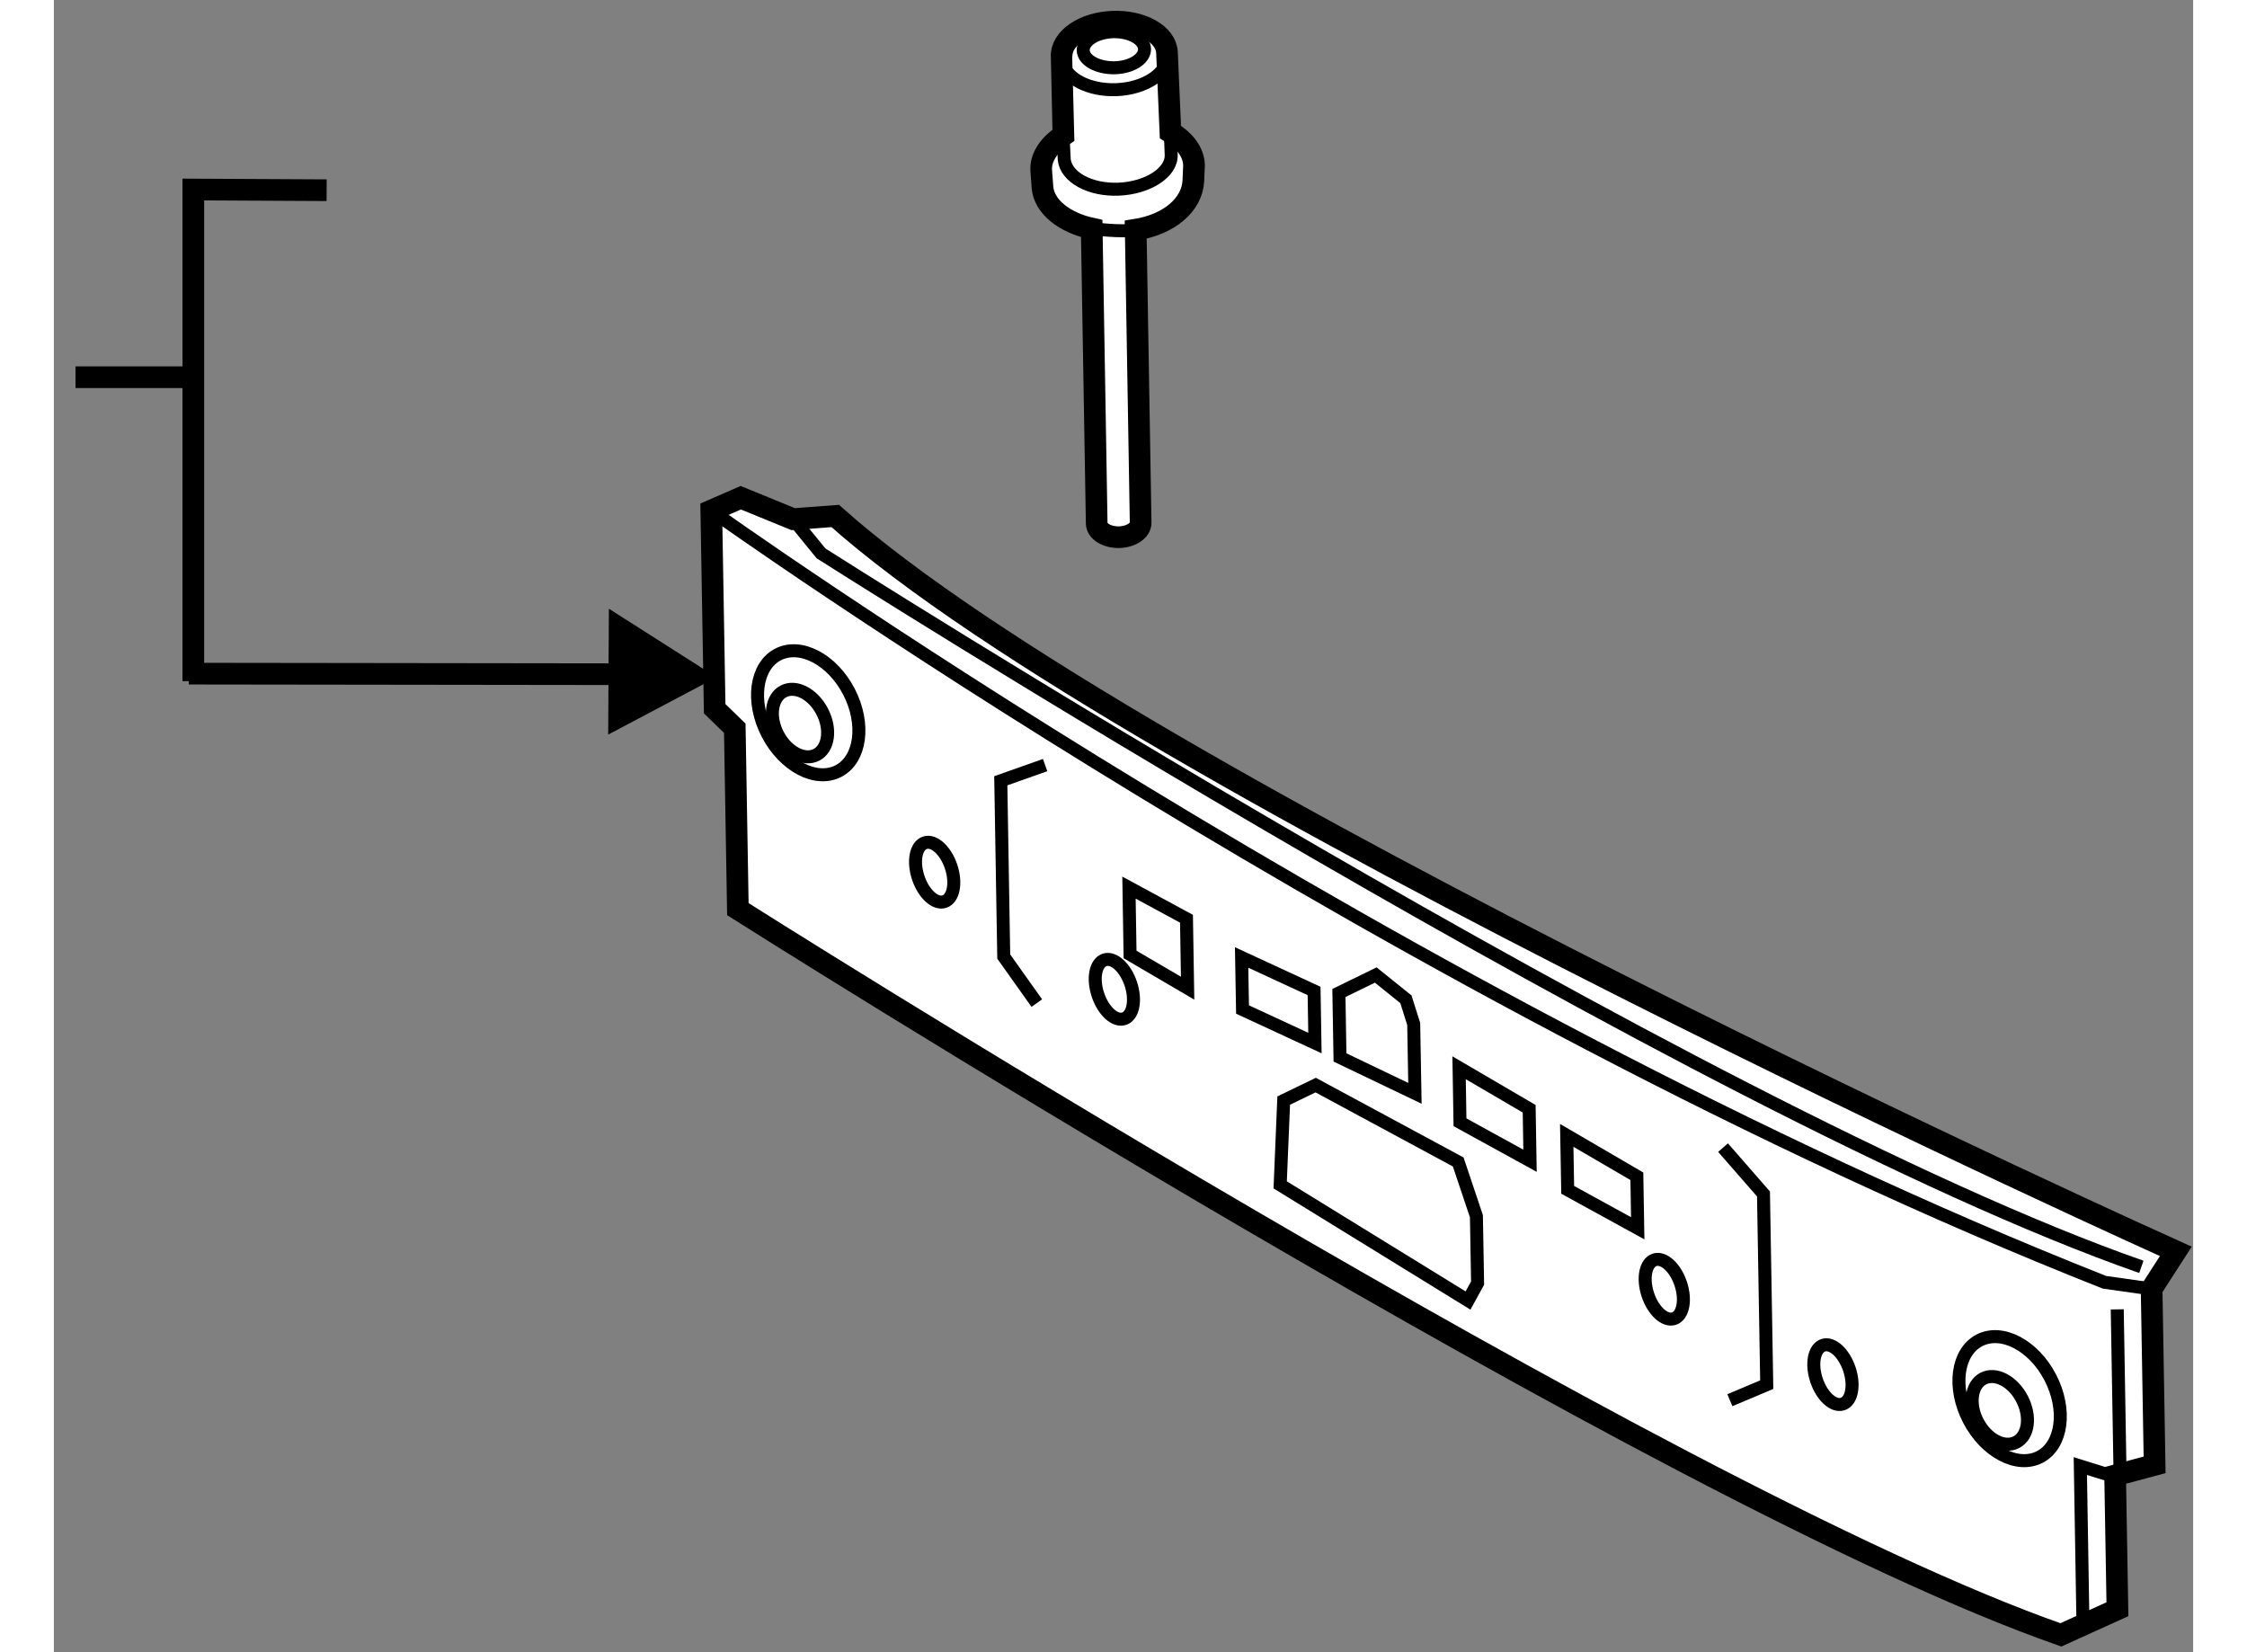 <?xml version="1.0" encoding="utf-8"?>
<!-- Generator: Adobe Illustrator 15.1.0, SVG Export Plug-In . SVG Version: 6.00 Build 0)  -->
<!DOCTYPE svg PUBLIC "-//W3C//DTD SVG 1.1//EN" "http://www.w3.org/Graphics/SVG/1.1/DTD/svg11.dtd">
<svg version="1.1" xmlns="http://www.w3.org/2000/svg" xmlns:xlink="http://www.w3.org/1999/xlink" x="0px" y="0px" width="244.8px"
	 height="180px" viewBox="13.676 104.699 49.363 38.124" enable-background="new 0 0 244.8 180" xml:space="preserve">
	
<rect x="13.676" y="104.699" width="49.363" height="38.124" fill="#808080" stroke="none"/>
	
<g><line fill="none" stroke="#000000" stroke-width="0.5" x1="14.176" y1="113.403" x2="17.065" y2="113.403"></line><polyline fill="none" stroke="#000000" stroke-width="0.5" points="19.97,109.088 16.894,109.072 16.894,120.417 		"></polyline><line fill="none" stroke="#000000" stroke-width="0.5" x1="27.624" y1="120.257" x2="16.79" y2="120.243"></line><polygon points="26.483,118.745 28.967,120.327 26.467,121.649 		"></polygon></g><g><path fill="#FFFFFF" stroke="#000000" stroke-width="0.5" d="M29.388,121.503l0.071,4.174c0,0,21.326,13.528,30.528,16.746
			l1.305-0.592l-0.053-3.087l0.911-0.244l-0.069-4.059l0.558-0.867c0,0-24.024-10.797-30.933-16.969l-0.971,0.073l-1.208-0.494
			l-0.681,0.296l0.078,4.572L29.388,121.503z"></path><path fill="none" stroke="#000000" stroke-width="0.3" d="M30.735,116.679l0.643,0.789c0,0,20.171,12.863,30.466,16.463"></path><polyline fill="none" stroke="#000000" stroke-width="0.3" points="36.357,127.845 35.594,126.771 35.526,122.715 36.549,122.353 
					"></polyline><polyline fill="none" stroke="#000000" stroke-width="0.3" points="52.192,131.18 53.125,132.249 53.2,136.649 52.349,137.008 		
			"></polyline><polygon fill="none" stroke="#000000" stroke-width="0.3" points="46.307,134.708 41.973,132.039 42.054,130.094 42.792,129.737 
			46.081,131.511 46.501,132.763 46.528,134.306 		"></polygon><polygon fill="none" stroke="#000000" stroke-width="0.3" points="38.509,126.723 38.484,125.18 39.811,125.899 39.837,127.501 		
			"></polygon><polygon fill="none" stroke="#000000" stroke-width="0.3" points="41.104,127.993 41.083,126.792 42.755,127.565 42.775,128.767 
					"></polygon><polygon fill="none" stroke="#000000" stroke-width="0.3" points="43.353,129.099 43.328,127.612 44.178,127.197 44.874,127.757 
			45.054,128.327 45.082,129.927 		"></polygon><polygon fill="none" stroke="#000000" stroke-width="0.3" points="46.122,130.595 46.101,129.337 47.718,130.283 47.738,131.483 
					"></polygon><polygon fill="none" stroke="#000000" stroke-width="0.3" points="48.607,132.154 48.585,130.897 50.203,131.841 50.223,133.041 
					"></polygon><ellipse transform="matrix(0.888 -0.46 0.46 0.888 -56.405 42.369)" fill="none" stroke="#000000" stroke-width="0.3" cx="58.78" cy="136.984" rx="1.058" ry="1.515"></ellipse><ellipse transform="matrix(0.888 -0.46 0.46 0.888 -56.557 42.304)" fill="none" stroke="#000000" stroke-width="0.3" cx="58.56" cy="137.248" rx="0.577" ry="0.827"></ellipse><ellipse transform="matrix(0.888 -0.46 0.46 0.888 -52.23 27.85)" fill="none" stroke="#000000" stroke-width="0.3" cx="31.061" cy="121.153" rx="1.058" ry="1.515"></ellipse><ellipse transform="matrix(0.888 -0.46 0.46 0.888 -52.346 27.751)" fill="none" stroke="#000000" stroke-width="0.3" cx="30.841" cy="121.418" rx="0.577" ry="0.825"></ellipse><ellipse transform="matrix(0.949 -0.315 0.315 0.949 -37.603 17.08)" fill="none" stroke="#000000" stroke-width="0.3" cx="34.018" cy="124.826" rx="0.4" ry="0.715"></ellipse><ellipse transform="matrix(0.949 -0.315 0.315 0.949 -38.213 18.483)" fill="none" stroke="#000000" stroke-width="0.3" cx="38.123" cy="127.558" rx="0.4" ry="0.715"></ellipse><ellipse transform="matrix(0.949 -0.315 0.315 0.949 -39.762 22.853)" fill="none" stroke="#000000" stroke-width="0.3" cx="50.834" cy="134.465" rx="0.4" ry="0.714"></ellipse><ellipse transform="matrix(0.949 -0.316 0.316 0.949 -40.283 24.26)" fill="none" stroke="#000000" stroke-width="0.3" cx="54.698" cy="136.399" rx="0.4" ry="0.714"></ellipse><path fill="none" stroke="#000000" stroke-width="0.3" d="M60.496,142.13l-0.06-3.602c0,0,1.035,0.326,0.918,0.271l-0.066-3.887"></path><path fill="none" stroke="#000000" stroke-width="0.3" d="M62.081,134.441l-1.088-0.154
			c-16.232-6.413-32.147-17.807-32.147-17.807"></path></g>



	
<g><path fill="#FFFFFF" stroke="#000000" stroke-width="0.5" d="M39.44,107.746l-0.079-1.835c-0.019-0.419-0.58-0.737-1.251-0.711
			c-0.671,0.024-1.2,0.387-1.18,0.808c0.002,0.008,0.041,1.811,0.041,1.811c-0.316,0.211-0.524,0.492-0.513,0.8
			c0,0.026,0.03,0.404,0.03,0.404c0.039,0.446,0.502,0.811,1.136,0.95l0.115,6.802c0.002,0.185,0.232,0.321,0.513,0.32
			c0.279-0.006,0.504-0.157,0.501-0.334L38.639,110c0.783-0.126,1.3-0.581,1.33-1.124c0.001-0.033,0.016-0.368,0.016-0.368
			C39.974,108.205,39.765,107.935,39.44,107.746z"></path><path fill="none" stroke="#000000" stroke-width="0.3" d="M36.962,107.829c0.003,0.084,0.022,0.398,0.028,0.55
			c0.041,0.407,0.592,0.711,1.251,0.685c0.67-0.025,1.237-0.382,1.217-0.798c-0.008-0.148-0.016-0.46-0.019-0.52"></path><path fill="none" stroke="#000000" stroke-width="0.3" d="M39.374,105.962c0.02,0.419-0.508,0.78-1.181,0.806
			c-0.638,0.024-1.176-0.261-1.244-0.646"></path><path fill="none" stroke="#000000" stroke-width="0.3" d="M38.843,105.833c0.003,0.229-0.31,0.424-0.7,0.43
			c-0.391,0.003-0.711-0.178-0.715-0.403c-0.003-0.229,0.31-0.421,0.701-0.43C38.518,105.425,38.839,105.605,38.843,105.833z"></path><path fill="none" stroke="#000000" stroke-width="0.3" d="M37.625,109.973c0,0,0.708,0.094,1.014,0.027"></path></g>


</svg>